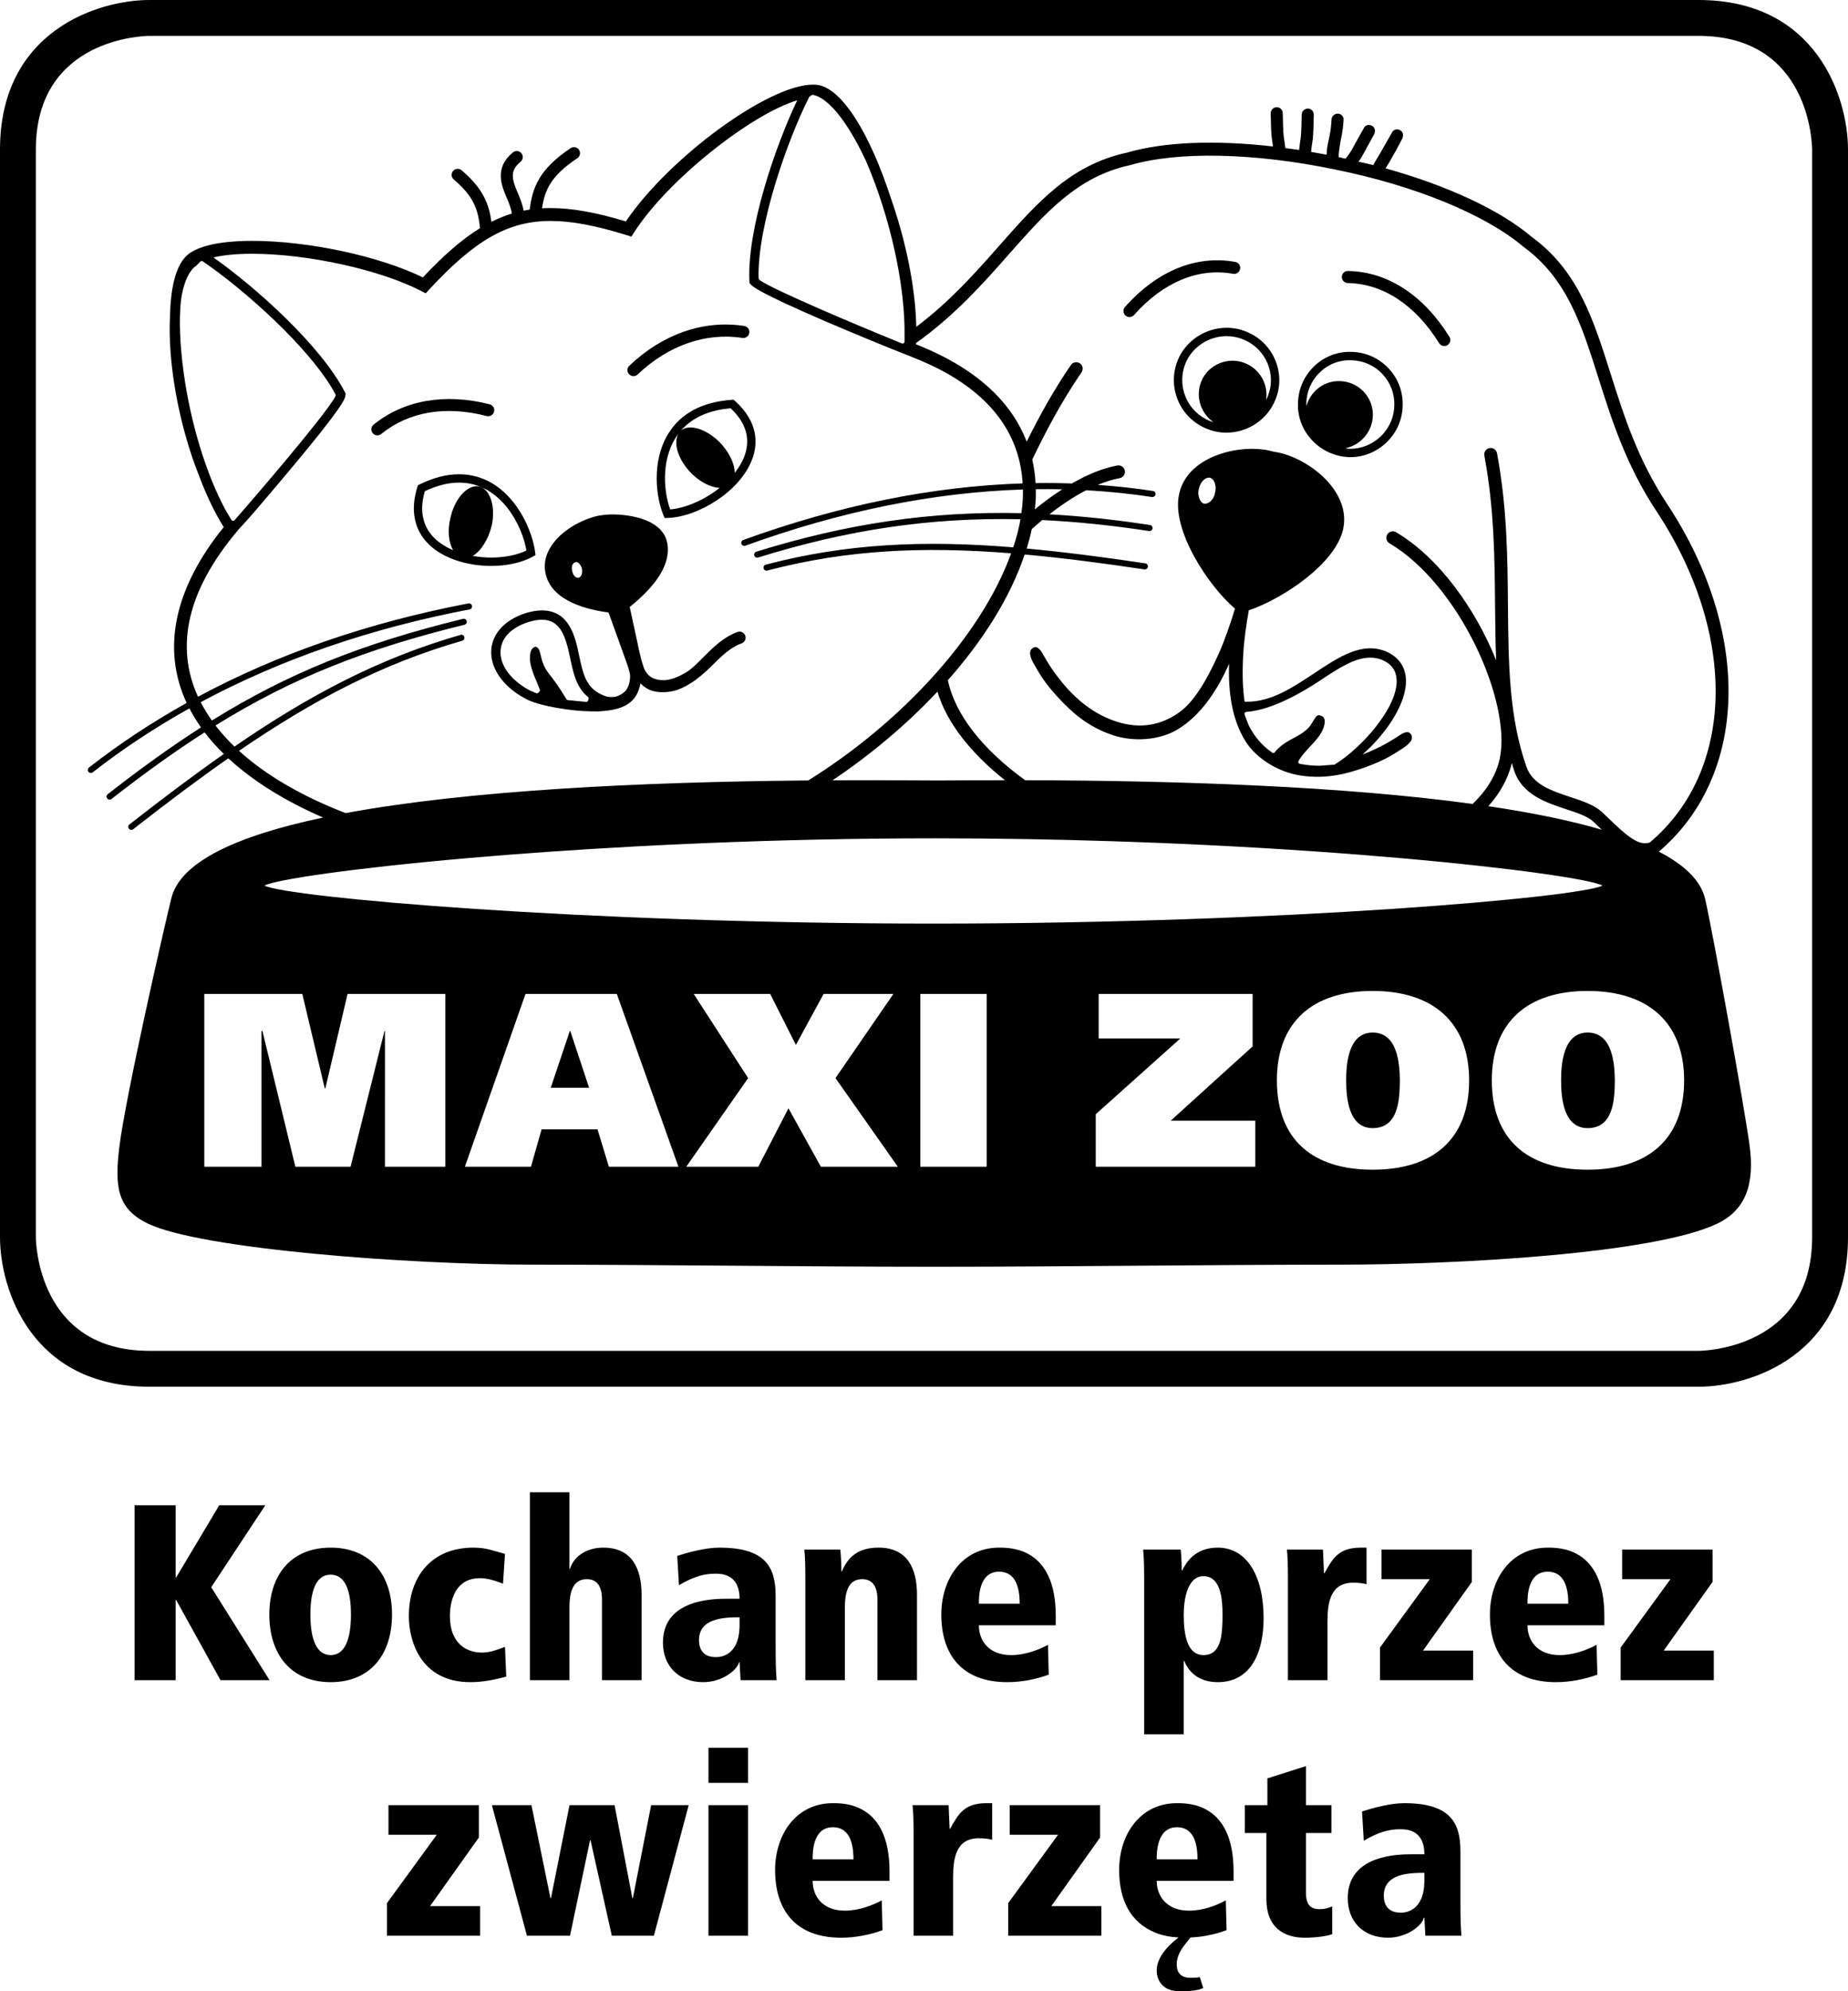 <?xml version="1.0" encoding="iso-8859-1"?>
<!-- Generator: Adobe Illustrator 28.6.0, SVG Export Plug-In . SVG Version: 9.03 Build 54939)  -->
<svg version="1.1" id="Layer_3" xmlns="http://www.w3.org/2000/svg" xmlns:xlink="http://www.w3.org/1999/xlink" x="0px" y="0px"
	 viewBox="0 0 283.465 305.285" style="enable-background:new 0 0 283.465 305.285;" xml:space="preserve">
<g>
	<path d="M20.647,230.77h6.298v11.063h0.077l6.607-11.063h7.067l-8.297,12.561l8.949,14.249h-7.527l-6.799-12.29h-0.077v12.29
		h-6.298V230.77z M50.722,237.263c6.145,0,9.41,4.262,9.41,10.254c0,6.069-3.265,10.371-9.41,10.371
		c-6.146,0-9.41-4.302-9.41-10.371C41.312,241.525,44.576,237.263,50.722,237.263 M50.722,253.739c2.112,0,3.11-2.304,3.11-6.222
		s-0.998-6.107-3.11-6.107c-2.112,0-3.111,2.189-3.111,6.107S48.61,253.739,50.722,253.739 M77.653,257.042
		c-1.765,0.462-3.571,0.846-5.492,0.846c-7.719,0-9.448-6.453-9.448-10.102c0-6.146,3.533-10.523,9.909-10.523
		c1.998,0,3.072,0.499,4.84,0.96l-0.307,4.57c-1.115-0.423-2.266-0.845-3.534-0.845c-4.609,0-4.609,5.07-4.609,5.838
		c0,4.226,2.611,5.569,4.916,5.569c1.267,0,2.421-0.461,3.534-0.883L77.653,257.042z M81.28,228.773h6.068v11.754h0.077
		c0.692-2.227,2.919-3.264,5.109-3.264c4.417,0,5.876,3.226,5.876,7.22v13.097h-6.069v-12.329c0-2.496-1.113-3.15-2.341-3.15
		c-1.96,0-2.652,1.691-2.652,4.264v11.215H81.28V228.773z M103.879,238.529c1.576-0.498,4.263-1.266,6.454-1.266
		c7.028,0,8.641,2.918,8.641,7.374v7.297c0,2.958,0.038,4.302,0.154,5.646h-5.531l-0.154-2.765h-0.077
		c-0.269,1.229-2.611,3.073-5.492,3.073c-3.726,0-6.184-2.42-6.184-6.069c0-6.683,7.797-6.721,9.91-6.721h1.843
		c0-3.841-2.842-3.841-3.726-3.841c-1.536,0-3.187,0.345-5.569,1.767L103.879,238.529z M113.443,247.94
		c-2.42,0-6.223,0.154-6.223,3.495c0,2.612,2.114,2.612,2.613,2.612c0.538,0,3.61-0.076,3.61-4.954V247.94z M134.59,245.251
		c0-2.496-1.113-3.15-2.343-3.15c-1.96,0-2.65,1.691-2.65,4.264v11.215h-6.068v-15.823c0-1.922-0.039-3.151-0.154-4.188h5.53
		c0.078,0.884,0.154,1.998,0.154,3.342h0.077c0.922-2.189,2.458-3.648,5.645-3.648c4.418,0,5.877,3.226,5.877,7.22v13.097h-6.068
		V245.251z M161.941,249.17H150.15c0,2.381,1.535,4.569,4.953,4.569c2.074,0,4.149-0.767,5.647-1.574l0.115,4.57
		c-1.959,0.73-4.264,1.153-6.338,1.153c-7.029,0-10.139-4.263-10.139-10.371c0-5.377,3.149-10.254,8.871-10.254
		c1.807,0,8.682,0,8.682,10.446V249.17z M156.41,245.866c0-2.535-0.653-4.916-3.151-4.916c-3.109,0-3.109,3.84-3.109,4.916H156.41z
		 M175.504,242.063c0-2.535-0.079-3.571-0.155-4.494h5.762c0.076,0.769,0.152,1.805,0.152,3.189h0.078
		c0.614-1.23,1.959-3.495,5.454-3.495c4.494,0,7.029,4.417,7.029,10.792c0,5.377-1.998,9.833-7.029,9.833
		c-2.805,0-4.416-1.459-5.147-3.265h-0.076v11.254h-6.068V242.063z M184.605,241.64c-2.496,0-3.033,3.611-3.033,5.916
		c0,3.188,0.576,6.183,3.033,6.183c2.69,0,2.918-2.995,2.918-6.183C187.523,245.482,187.371,241.64,184.605,241.64 M197.552,241.757
		c0-1.922-0.039-3.151-0.154-4.188h5.531c0.039,1.192,0.116,2.42,0.153,3.611h0.078c1.228-2.151,2.074-3.917,5.57-3.917h0.881v5.607
		c-0.652-0.154-1.189-0.231-2.035-0.231c-3.533,0-3.955,3.073-3.955,5.993v8.948h-6.069V241.757z M211.904,237.569h13.865v4.955
		l-7.49,10.524h7.684v4.532h-14.29v-4.993l7.645-10.486h-7.414V237.569z M246.091,249.17H234.3c0,2.381,1.538,4.569,4.956,4.569
		c2.074,0,4.148-0.767,5.646-1.574l0.115,4.57c-1.959,0.73-4.263,1.153-6.338,1.153c-7.029,0-10.14-4.263-10.14-10.371
		c0-5.377,3.15-10.254,8.873-10.254c1.804,0,8.679,0,8.679,10.446V249.17z M240.562,245.866c0-2.535-0.654-4.916-3.15-4.916
		c-3.112,0-3.112,3.84-3.112,4.916H240.562z M248.822,237.569h13.865v4.955l-7.49,10.524h7.682v4.532h-14.288v-4.993l7.643-10.486
		h-7.412V237.569z M59.587,276.748h13.864v4.955l-7.489,10.523h7.681v4.532H59.356v-4.993l7.643-10.484h-7.412V276.748z
		 M81.518,276.748l2.919,14.25h0.077l2.842-14.25h6.913l2.727,14.25h0.077l2.804-14.25h5.76l-5.338,20.01h-6.452l-3.265-14.633
		h-0.076l-3.073,14.633h-6.606l-5.377-20.01H81.518z M108.674,267.953h2.87h3.198v5.377h-6.068V267.953z M108.674,276.748h2.622
		h3.446v20.01h-6.068V276.748z M136.443,288.348h-11.79c0,2.38,1.536,4.57,4.954,4.57c2.074,0,4.148-0.768,5.646-1.574l0.115,4.57
		c-1.959,0.728-4.263,1.152-6.337,1.152c-7.028,0-10.139-4.263-10.139-10.371c0-5.377,3.149-10.254,8.871-10.254
		c1.806,0,8.68,0,8.68,10.448V288.348z M130.913,285.045c0-2.535-0.653-4.916-3.15-4.916c-3.11,0-3.11,3.84-3.11,4.916H130.913z
		 M140.132,280.935c0-1.921-0.039-3.15-0.154-4.187h5.529c0.04,1.191,0.116,2.42,0.155,3.611h0.076
		c1.228-2.15,2.074-3.918,5.568-3.918h0.885v5.608c-0.654-0.155-1.191-0.231-2.037-0.231c-3.533,0-3.955,3.072-3.955,5.992v8.948
		h-6.067V280.935z M154.881,276.748h13.863v4.955l-7.488,10.523h7.681v4.532H154.65v-4.993l7.643-10.484h-7.412V276.748z
		 M189.216,288.348h-11.791c0,2.341,1.538,4.57,4.956,4.57c2.15,0,4.148-0.768,5.646-1.574l0.115,4.57
		c-0.961,0.346-1.998,0.652-3.111,0.844c-0.807,0.154-1.613,0.23-2.42,0.269l-0.576,0.731c-1.383,1.65-1.537,2.687-1.537,3.455
		c0,1.191,0.654,1.998,2.074,1.998c0.73,0,1.037,0,1.459-0.115l0.539,1.689c-0.922,0.422-2.344,0.5-3.572,0.5
		c-2.573,0-3.573-1.576-3.573-3.227c0-1.728,1.422-3.533,3.073-4.8l0.269-0.231c-1.344-0.076-2.496-0.306-3.533-0.73
		c-3.803-1.535-5.568-4.953-5.568-9.602c0-5.377,3.148-10.254,8.871-10.254c1.804,0,8.679,0,8.679,10.448V288.348z M183.685,285.045
		c0-2.574-0.652-4.916-3.148-4.916c-3.072,0-3.112,3.84-3.112,4.916H183.685z M190.947,276.748h3.455v-4.109l5.916-1.881v5.99h3.916
		v4.264h-3.916v9.179c0,1.959,0.883,2.496,2.035,2.496c0.844,0,1.383-0.154,1.996-0.422v4.262c-0.613,0.231-2.265,0.539-4.224,0.539
		c-3.149,0-5.875-1.537-5.875-5.916v-10.138h-3.303V276.748z M208.922,277.709c1.574-0.5,4.263-1.268,6.453-1.268
		c7.027,0,8.64,2.918,8.64,7.373v7.299c0,2.957,0.039,4.301,0.155,5.645h-5.532l-0.152-2.766h-0.078
		c-0.268,1.231-2.611,3.074-5.492,3.074c-3.725,0-6.184-2.42-6.184-6.068c0-6.684,7.797-6.723,9.91-6.723h1.844
		c0-3.84-2.844-3.84-3.727-3.84c-1.535,0-3.187,0.346-5.568,1.768L208.922,277.709z M218.486,287.119
		c-2.42,0-6.223,0.152-6.223,3.494c0,2.611,2.112,2.611,2.612,2.611c0.537,0,3.611-0.076,3.611-4.955V287.119z"/>
	<path d="M260.544,212.595H22.919C4.789,212.595,0,197.603,0,189.677V22.919C0,4.79,14.992,0,22.919,0h237.625
		c18.128,0,22.921,14.992,22.921,22.919v166.758C283.465,207.804,268.469,212.595,260.544,212.595 M22.919,5.5
		C22.217,5.504,5.5,5.801,5.5,22.919v166.758c0.004,0.703,0.301,17.418,17.419,17.418h237.615
		c0.713-0.004,17.429-0.301,17.429-17.418V22.919C277.96,22.217,277.665,5.5,260.544,5.5H22.919z"/>
	<g>
		<path d="M210.553,172.949c4.02,0,4.133-4.48,4.172-7.325c-0.039-2.467-0.306-7.326-4.172-7.326c-3.759,0-4.064,4.859-4.064,7.326
			C206.489,168.469,206.907,172.949,210.553,172.949z"/>
		<polygon points="87.402,158.068 84.479,166.762 90.361,166.762 87.479,158.068 		"/>
		<path d="M97.17,57.661c0.23,0,0.457-0.083,0.639-0.252c4.716-4.477,10.429-6.461,16.074-5.606
			c0.505,0.076,0.977-0.267,1.053-0.774c0.08-0.504-0.269-0.977-0.773-1.055c-6.23-0.955-12.488,1.212-17.63,6.09
			c-0.371,0.352-0.385,0.94-0.035,1.309C96.68,57.567,96.926,57.661,97.17,57.661z"/>
		<path d="M112.726,61.455l-0.203-0.178l-0.269,0.019c-4.547,0.318-7.83,2.07-9.757,5.207c-2.607,4.248-1.86,9.809-0.721,12.51
			l0.17,0.405l0.439-0.013c4.625-0.126,11.172-4.029,13.015-9.059C116.216,68.115,116.417,64.764,112.726,61.455z M102.795,78.098
			c-0.938-2.577-1.434-7.295,0.795-10.923c0.149-0.243,0.32-0.467,0.489-0.691c-0.805,1.331-0.174,3.675,1.603,5.685
			c1.435,1.62,3.254,2.564,4.706,2.623C108.053,76.645,105.16,77.9,102.795,78.098z M114.197,69.906
			c-0.332,0.907-0.852,1.773-1.493,2.585c-0.02-1.284-0.704-2.882-1.965-4.312c-2.04-2.305-4.881-3.28-6.21-2.218
			c-0.165,0.135-0.299,0.294-0.412,0.469c1.708-2.235,4.374-3.53,7.955-3.835C114.444,64.816,115.159,67.276,114.197,69.906z"/>
		<path d="M206.737,43.396c5.396,0.087,10.371,3.361,14.015,9.219c0.176,0.28,0.477,0.435,0.786,0.435
			c0.169,0,0.337-0.045,0.49-0.137c0.433-0.273,0.568-0.843,0.297-1.278c-3.985-6.41-9.512-9.992-15.559-10.09
			c-0.545-0.005-0.936,0.398-0.941,0.91C205.819,42.965,206.225,43.388,206.737,43.396z"/>
		<path d="M206.914,70.086l0.184,0.002c4.334,0,7.945-3.508,8.051-7.805c0.096-2.158-0.664-4.214-2.139-5.792
			c-1.486-1.59-3.5-2.493-5.664-2.541c-4.392-0.202-8.144,3.376-8.244,7.794c-0.102,2.074,0.633,4.079,2.062,5.649
			C202.649,69.026,204.686,69.984,206.914,70.086z M200.381,61.792c0.082-3.621,3.043-6.569,6.598-6.569
			c0.101,0,0.205,0.002,0.322,0.007c1.83,0.043,3.526,0.801,4.77,2.134c1.24,1.327,1.879,3.054,1.797,4.876
			c-0.088,3.62-3.127,6.565-6.77,6.565h-0.139c-0.212-0.009-0.416-0.062-0.625-0.09c2.342-0.436,4.168-2.5,4.248-4.97
			c0.086-2.838-2.13-5.233-5.052-5.32c-2.42-0.074-4.502,1.529-5.125,3.814C200.403,62.089,200.373,61.944,200.381,61.792z"/>
		<path d="M81.764,85.314l0.373-0.207l-0.05-0.425c-0.431-3.75-3.971-11.973-11.683-11.973c-1.912,0-3.949,0.525-6.053,1.563
			l-0.246,0.119l-0.081,0.263c-0.954,3.007-0.648,5.707,0.888,7.801c2.322,3.177,6.898,4.309,10.407,4.309
			C77.806,86.764,80.096,86.249,81.764,85.314z M73.406,74.565c-1.772-0.27-3.721,1.947-4.344,4.964
			c-0.447,1.897-0.224,3.684,0.442,4.817c-1.409-0.599-2.682-1.448-3.557-2.646c-1.26-1.718-1.519-3.872-0.781-6.399
			c1.838-0.869,3.598-1.311,5.238-1.311c6.578,0,9.758,6.852,10.348,10.406c-1.433,0.694-3.383,1.085-5.433,1.085
			c-0.886,0-1.846-0.087-2.813-0.257c1.251-0.724,2.424-2.527,2.935-4.719C76.064,77.487,75.089,74.829,73.406,74.565z"/>
		<path d="M74.66,63.781c0.489,0.122,1-0.171,1.128-0.667c0.124-0.498-0.173-1-0.668-1.128c-6.858-1.754-13.179-0.645-17.817,3.117
			c-0.399,0.324-0.459,0.906-0.137,1.302c0.185,0.226,0.449,0.343,0.72,0.343c0.204,0,0.413-0.066,0.582-0.207
			C62.702,63.109,68.301,62.154,74.66,63.781z"/>
		<path d="M173.254,48.606c0.26,0,0.51-0.106,0.698-0.313c4.464-5.041,9.871-7.282,15.191-6.317
			c0.504,0.092,0.986-0.243,1.076-0.746c0.094-0.502-0.24-0.986-0.744-1.074c-5.99-1.09-11.998,1.365-16.914,6.909
			c-0.336,0.382-0.305,0.968,0.082,1.308C172.817,48.53,173.038,48.606,173.254,48.606z"/>
		<path d="M180.651,55.225c-0.807,2.014-0.787,4.213,0.053,6.193c0.841,1.982,2.414,3.519,4.423,4.322
			c0.953,0.392,1.967,0.592,3.004,0.592c3.283,0,6.303-2.037,7.51-5.064c0.805-1.966,0.787-4.131-0.047-6.095
			c-0.84-1.985-2.416-3.523-4.43-4.328c-0.957-0.393-1.97-0.593-3.011-0.593C184.881,50.252,181.87,52.25,180.651,55.225z
			 M194.414,55.672c0.7,1.649,0.713,3.463,0.04,5.114c-0.069,0.174-0.163,0.334-0.247,0.499c0.358-2.336-0.937-4.692-3.224-5.608
			c-2.57-1.063-5.678,0.18-6.736,2.837c-0.917,2.29-0.049,4.839,1.851,6.185c-0.162-0.052-0.33-0.082-0.488-0.146
			c-1.694-0.678-3.02-1.971-3.727-3.636c-0.705-1.665-0.722-3.517-0.043-5.21c1.02-2.497,3.557-4.172,6.313-4.172
			c0.873,0,1.722,0.167,2.531,0.496C192.381,52.711,193.705,54.004,194.414,55.672z"/>
		<path d="M201.596,103.209c-3.301,2.19-6.67,4.448-10.473,4.37l-0.209-0.006c-0.31-1.978-0.369-4.386-0.218-7.2
			c0.117-2.189,0.486-4.689,0.857-6.805c5.055-1.697,13.455-7.153,14.506-12.62c1.146-5.915-5.795-11.042-10.67-11.694
			c-4.701-1.399-13.176,0.466-14.502,6.393c-1.334,5.575,4.588,14.327,8.549,17.661c-0.654,2.143-1.539,4.779-2.508,6.936
			c-1.943,4.323-3.883,7.392-5.951,8.895c-2.574,1.872-5.596,2.608-9.02,1.691c-3.507-0.939-6.568-3.161-9.084-6.263
			c-1.582-1.951-2.287-3.196-2.779-4.065c-0.318-0.56-0.857-1.606-1.605-1.198c-0.862,0.471-0.438,1.566,0.187,2.632
			c0.627,1.064,1.365,2.581,3.76,5.136c1.879,2.004,4.322,4.322,8.268,5.638c3.14,1.047,7.203,0.814,10.023-0.94
			c2.818-1.753,5.135-4.572,7.141-8.581c0.234-0.471,0.457-0.946,0.671-1.421c-0.011,0.264-0.025,0.527-0.029,0.793
			c-0.053,4.482,0.721,8.048,2.424,10.898c1.703,2.849,5.209,4.915,8.477,5.422c4.113,0.636,7.345-0.307,9.935-1.228
			c3.299-1.177,4.649-2.189,5.693-2.847c1.041-0.661,1.922-1.442,1.374-2.254c-0.481-0.707-1.438-0.021-1.979,0.33
			c-0.834,0.549-2.033,1.332-4.332,2.342c-0.369,0.163-0.74,0.306-1.111,0.447c3.707-3.234,6.875-7.965,6.66-11.602
			c-0.115-1.914-1.151-3.358-3.006-4.175C208.955,98.326,205.381,100.697,201.596,103.209z M186.375,75.537
			c-0.177,1.066-0.98,1.773-1.689,1.683c-0.617-0.175-1.061-1.236-0.795-2.303c0.264-1.062,0.973-1.775,1.678-1.684
			C186.286,73.41,186.643,74.473,186.375,75.537z M214.225,104.15c0.283,4.228-5.486,10.648-9.533,13.076l-2.258,0.17
			c-0.955,0-1.92-0.088-2.869-0.26l-0.203-0.038c-0.092-0.017-0.17-0.078-0.207-0.163c-0.039-0.085-0.033-0.184,0.015-0.264
			l0.108-0.176c0.433-0.707,1.047-1.365,1.66-2.024c0.963-1.032,1.959-2.1,2.213-3.386c0.174-0.872-0.123-1.161-0.434-1.328
			l-0.416-0.129c-0.324,0-0.584,0.436-0.888,0.941l-0.428,0.673c-0.338,0.47-0.967,1.009-1.6,1.373l-0.775,0.432
			c-1.039,0.564-2.217,1.204-2.99,2.178l-0.082,0.106c-0.094,0.118-0.262,0.144-0.387,0.057l-0.107-0.076
			c-1.467-1.025-2.647-2.41-3.506-4.116l-0.584-1.519l-0.051-0.168c-0.025-0.082-0.014-0.172,0.035-0.242
			c0.049-0.072,0.127-0.117,0.213-0.124l0.172-0.014c3.738-0.333,8.08-2.759,11.062-4.734l0.01-0.007
			c2.883-1.913,5.373-3.567,7.795-3.567c0.656,0,1.291,0.128,1.891,0.381C213.43,101.798,214.133,102.762,214.225,104.15z"/>
		<path d="M94.858,106.651c-0.338,0.164-0.587,0.187-1.057,0.211c-0.493,0-0.788-0.068-1.198-0.235
			c-2.138-0.869-2.918-2.311-3.502-4.899c-0.093-0.374-0.178-0.784-0.269-1.219c-0.57-2.759-1.438-6.929-5.703-6.929
			c-0.784,0-1.658,0.15-2.612,0.455c-3.068,1.026-4.948,3.035-5.156,5.515c-0.234,2.814,1.761,5.706,5.172,7.519
			c2.004,1.194,7.398,1.983,10.082,1.983c0.407,0,0.695,0.018,1.096,0.018c1.033-0.071,1.503-0.094,2.514-0.305
			c1.62-0.376,2.667-1.031,3.334-2.11c0.322-0.522,0.546-1.139,0.677-1.883c0.444,0.435,0.899,0.758,1.373,0.972
			c0.578,0.258,1.176,0.353,1.781,0.369c1.44,0.037,2.724-0.208,4.556-1.366c1.048-0.661,2.163-1.599,3.261-2.697
			c1.383-1.38,2.812-2.805,4.546-3.416c0.482-0.17,0.735-0.7,0.564-1.184c-0.17-0.478-0.7-0.735-1.179-0.564
			c-2.13,0.75-3.784,2.4-5.241,3.855c-0.98,0.979-1.748,1.807-2.812,2.433c-2.063,1.213-3.556,1.292-4.714,0.88
			c-0.84-0.299-1.392-1.033-1.637-1.749c-0.305-0.893-0.446-1.457-0.634-2.277c-0.611-2.821-0.87-4.042-1.508-6.972
			c4.416-3.557,6.366-6.88,5.742-9.89c-0.836-3.933-6.783-4.404-9.003-4.282c-0.833,0.045-1.601,0.181-1.997,0.281
			c-1.654,0.423-5.207,1.887-6.961,4.843c-0.814,1.367-1.018,2.803-0.601,4.268c1.13,3.98,6.46,5.224,9.566,5.616
			c1.285,3.597,1.756,4.795,2.789,7.731c0.164,0.47,0.418,1.241,0.493,1.692c0.094,0.563-0.02,1.604-0.47,2.326
			C95.891,106.056,95.419,106.426,94.858,106.651z M90.286,107.17l-0.095,0.252c-0.044,0.12-0.15,0.196-0.277,0.184l-2.822-0.274
			c-0.084-0.013-0.193-0.118-0.236-0.19c-1.14-1.886-1.816-2.785-2.716-3.943c-0.809-1.039-1.056-2.097-1.236-2.874
			c0,0-0.178-0.64-0.178-0.641c-0.15-0.326-0.361-0.522-0.565-0.522c-0.139,0-0.305,0.082-0.478,0.239
			c-0.311,0.281-0.527,1.193-0.314,2.332c0.182,0.975,0.589,1.938,0.961,2.815l0.478,1.185c0.042,0.105,0.013,0.215-0.068,0.295
			l-0.179,0.181c-0.083,0.083-0.188,0.113-0.295,0.068c0,0-1.036-0.449-1.03-0.445c-2.933-1.565-4.638-3.927-4.451-6.163
			c0.157-1.908,1.639-3.428,4.172-4.278c0.002-0.001,0.004-0.002,0.006-0.002c0.803-0.252,1.532-0.38,2.166-0.38
			c2.871,0,3.649,2.624,4.307,5.795l0.062,0.297c0,0,0.215,0.949,0.217,0.958c0.399,1.777,0.976,3.588,2.482,4.79
			C90.295,106.925,90.33,107.056,90.286,107.17z M88.748,88.573c-0.447,0.093-0.887-0.442-0.981-1.064
			c-0.173-0.711,0.094-1.243,0.534-1.328c0.355-0.091,0.8,0.351,0.977,1.064C89.369,87.861,89.191,88.483,88.748,88.573z"/>
		<path d="M243.524,172.949c4.023,0,4.137-4.48,4.176-7.325c-0.039-2.467-0.305-7.326-4.176-7.326c-3.76,0-4.066,4.859-4.066,7.326
			C239.458,168.469,239.879,172.949,243.524,172.949z"/>
		<path d="M268.358,175.521c-0.817-5.967-5.594-32.418-6.817-37.748c-0.671-2.795-3.166-5.178-7.086-7.211
			c13.733-11.698,14.29-33.533,1.303-53.245c-4.521-6.811-6.638-13.494-8.685-19.955c-2.698-8.511-5.024-15.861-12.125-21.047
			c-4.854-4.118-12.944-7.869-22.416-10.505c0.461-0.709,0.699-1.174,1.076-1.825c0.351-0.612,0.469-0.776,1.447-2.655
			c0.236-0.455,0.227-0.99-0.183-1.298c-0.407-0.304-1.042-0.257-1.297,0.185c-1.12,1.935-1.448,2.546-1.942,3.392
			c-0.17,0.293-0.406,0.69-0.789,1.326c-0.084,0.138-0.148,0.26-0.199,0.372c-0.734-0.19-1.502-0.342-2.25-0.518
			c0.396-0.576,0.594-0.952,0.914-1.509c0.209-0.366,0.539-1.034,1.43-2.63c0.25-0.449,0.226-0.99-0.182-1.297
			c-0.408-0.308-1.043-0.26-1.297,0.184c-0.75,1.323-1.26,2.228-1.619,2.897c-0.166,0.305-0.541,1.034-1.189,1.818
			c-0.022,0.025-0.032,0.053-0.051,0.079c-0.36-0.078-0.709-0.166-1.067-0.245c0-0.012,0.004-0.02,0.004-0.031
			c0-0.493,0.047-0.963,0.211-1.974c0.18-1.096,0.401-1.573,0.543-3.723c0.035-0.51-0.396-0.933-0.906-0.944
			c-0.488,0.026-0.924,0.396-0.945,0.908c-0.078,1.833-0.442,3.15-0.524,3.548c-0.105,0.516-0.205,1.087-0.228,1.846
			c-0.801-0.154-1.596-0.298-2.385-0.432c0.07-0.704,0.131-1.092,0.18-1.397c0.113-0.734,0.175-1.14,0.236-4.31
			c0.008-0.509-0.397-0.932-0.91-0.942c-0.492,0.039-0.932,0.397-0.942,0.907c-0.058,3.045-0.113,3.405-0.218,4.058
			c-0.047,0.312-0.106,0.7-0.178,1.389c-0.715-0.111-1.412-0.192-2.117-0.286c-0.071-0.652-0.127-1.03-0.176-1.334
			c-0.102-0.659-0.16-1.021-0.217-4.022c-0.008-0.511-0.42-0.916-0.943-0.907c-0.512,0.009-0.918,0.432-0.908,0.945
			c0.062,3.123,0.125,3.53,0.24,4.268c0.031,0.207,0.068,0.455,0.109,0.8c-8.883-1.013-16.765-0.708-22.398,0.949
			c-8.627,1.849-13.719,7.62-19.614,14.299c-3.722,4.215-7.568,8.542-12.702,12.407c-0.123-6.301-1.713-13.567-3.976-19.97
			c-3.005-9.212-7.373-16.866-11.431-17.151c-0.141-0.011-0.284-0.016-0.434-0.016c-6.847,0-22.114,11.221-28.703,20.973
			c-4.629-1.396-8.309-2.047-11.533-2.047c-0.449,0-0.889,0.012-1.325,0.037c0.413-2.769,1.325-4.959,5.415-7.68
			c0.423-0.283,0.539-0.858,0.255-1.283c-0.282-0.426-0.857-0.541-1.284-0.258c-4.916,3.273-5.856,6.126-6.284,9.421
			c-0.312,0.047-0.622,0.1-0.931,0.161c-0.139-0.904-0.499-1.776-0.858-2.627c-0.912-2.154-1.341-3.443,0.394-4.871
			c0.395-0.325,0.45-0.907,0.127-1.303c-0.326-0.394-0.91-0.452-1.304-0.127c-2.889,2.374-1.753,5.062-0.922,7.023
			c0.353,0.836,0.677,1.63,0.751,2.356c-1.05,0.321-2.087,0.743-3.124,1.263c-0.354-2.606-1.225-5.091-4.58-7.907
			c-0.391-0.33-0.975-0.278-1.307,0.112c-0.326,0.394-0.276,0.978,0.116,1.307c3.18,2.67,3.751,4.823,4.021,7.458
			c-2.752,1.694-5.576,4.155-8.766,7.548c-6.705-3.266-17.557-5.601-26.205-5.601c-3.072,0-7.219,0.322-9.514,1.855
			c-2.285,1.526-2.984,5.654-3.07,9.72c-0.359,6.882,1.264,16.487,4.531,24.635c1.11,2.917,2.367,5.537,3.715,7.677
			c-7.588,9.345-9.556,18.654-5.691,26.954c-5.314,2.963-10.318,6.26-14.981,9.903c-0.205,0.155-0.24,0.451-0.08,0.653
			c0.09,0.118,0.231,0.182,0.367,0.182c0.1,0,0.204-0.032,0.288-0.1c4.617-3.607,9.57-6.872,14.83-9.806
			c0.517,1.002,1.113,1.976,1.781,2.918c-4.574,2.931-9.256,6.293-14.309,10.24c-0.205,0.16-0.24,0.451-0.082,0.656
			c0.092,0.119,0.231,0.18,0.371,0.18c0.1,0,0.203-0.031,0.287-0.1c5.043-3.94,9.717-7.293,14.282-10.214
			c0.877,1.152,1.869,2.253,2.951,3.312c-4.615,3.232-9.383,6.818-14.481,10.802c-0.203,0.156-0.24,0.451-0.08,0.653
			c0.092,0.118,0.231,0.182,0.369,0.182c0.098,0,0.201-0.034,0.287-0.1c5.139-4.017,9.942-7.627,14.591-10.876
			c3.895,3.609,8.915,6.644,14.54,9.085c-13.12,2.766-21.955,6.756-23.292,12.43c-1.248,5.062-7.004,30.357-7.96,38.047
			c-0.757,6.175-0.298,9.509,4.343,11.758c8.079,3.912,39.909,6.312,59.175,6.312c9.512,0,20.103,0.08,30.341,0.158
			c10.205,0.078,20.764,0.158,30.217,0.158h2.011c9.51,0,20.203-0.08,30.543-0.158s21.029-0.158,30.533-0.158
			c18.076,0,48.436-1.68,57.986-6.314C267.655,185.538,269.213,181.706,268.358,175.521z M228.295,123.595
			c1.778-1.981,3.024-4.193,3.606-6.608c0.135,0.425,0.248,0.856,0.398,1.278c1.28,3.599,4.836,4.77,7.973,5.808
			c1.68,0.551,3.266,1.077,4.115,1.875l0.883,0.848c0.144,0.138,0.283,0.27,0.426,0.406
			C240.756,125.757,234.868,124.568,228.295,123.595z M83.074,173.138l-1.631,5.733H71.307l9.3-26.496h14.007l9.452,26.496H93.399
			l-1.747-5.733H83.074z M106.406,152.375h11.73l3.946,7.821l4.252-7.821h10.705l-8.883,12.906l9.565,13.59h-11.805l-4.973-8.958
			l-4.629,8.958h-11.048l9.49-13.59L106.406,152.375z M58.972,158.068l-5.2,20.803h-8.466l-5.05-20.803h-0.149v20.803h-8.769
			v-26.496h15.03l3.454,14.501h0.077l3.416-14.501h14.994v26.496h-9.263l0.001-20.803H58.972z M71.822,131.55
			c3.743-0.326,7.756-0.643,12.004-0.941c4.453-0.313,9.166-0.606,14.094-0.868c3.419-0.181,6.943-0.347,10.557-0.496
			c10.963-0.447,22.759-0.723,35.012-0.723c9.451,0,18.627,0.167,27.355,0.45c2.264,0.072,4.496,0.154,6.695,0.242
			c11.375,0.457,21.86,1.104,31.03,1.824c2.162,0.17,4.248,0.342,6.258,0.52c17.714,1.553,29.318,3.303,30.974,4.211
			c-3.459,1.789-48.644,5.824-102.617,5.824c-53.964,0-99.149-4.035-102.622-5.824C42.24,134.861,53.951,133.105,71.822,131.55z
			 M243.524,151.919c9.258,0,14.803,4.819,14.803,13.705c0,9.034-5.545,13.7-14.803,13.7c-9.262,0-14.693-4.666-14.693-13.7
			C228.831,156.738,234.262,151.919,243.524,151.919z M141.17,152.375h10.174v26.496H141.17V152.375z M168.526,159.206v-6.831
			h23.611v8.047l-12.564,11.391h12.98v7.058h-24.478v-8.05l12.978-11.615H168.526z M210.553,151.919
			c9.258,0,14.797,4.819,14.797,13.705c0,9.034-5.539,13.7-14.797,13.7c-9.267,0-14.691-4.666-14.691-13.7
			C195.862,156.738,201.286,151.919,210.553,151.919z M146.315,119.642c-1.004,0.008-1.758,0.012-2.229,0.012h-0.539
			c-0.468,0-1.223-0.004-2.228-0.012c-4.469-0.034-9.022-0.043-13.61-0.02c5.824-3.904,11.35-8.539,16.084-13.585
			c1.448,4.833,5.204,9.491,10.354,13.574C151.514,119.612,148.901,119.622,146.315,119.642z M140.508,52.594
			c5.959-4.239,10.328-9.172,14.223-13.585c5.666-6.416,10.557-11.958,18.619-13.69c7.305-2.146,19.022-1.903,31.354,0.65
			c12.3,2.471,23.128,6.902,29.021,11.898c6.635,4.85,8.871,11.913,11.461,20.091c1.992,6.285,4.246,13.41,8.924,20.447
			c12.449,18.901,12.017,39.739-1.039,50.745c-1.711,0.629-3.574-1.039-6.428-3.784l-0.895-0.855
			c-1.173-1.104-2.962-1.693-4.855-2.317c-2.838-0.938-5.775-1.905-6.73-4.59c-2.709-7.635-2.78-15.935-2.858-24.727
			c-0.06-7.422-0.129-15.096-1.676-23.39c-0.101-0.539-0.623-0.896-1.152-0.79c-0.539,0.099-0.895,0.614-0.789,1.152
			c1.514,8.123,1.578,15.709,1.641,23.048c0.025,2.829,0.058,5.6,0.168,8.329c-3.151-7.813-8.709-15.709-15.35-19.633
			c-0.471-0.278-1.078-0.121-1.356,0.347c-0.277,0.474-0.125,1.079,0.348,1.355c10.676,6.311,18.713,24.206,16.922,32.948
			c-0.555,2.599-2.02,4.953-4.182,7.006c-19.613-2.685-44.724-3.578-68.625-3.636c-6.449-4.645-10.765-10.051-11.859-15.332
			c5.4-6.097,9.578-12.707,11.777-19.273c5.733,0.519,11.793,1.3,18.367,2.283c0.262,0.03,0.497-0.138,0.534-0.395
			c0.037-0.253-0.141-0.492-0.395-0.53c-6.502-0.972-12.502-1.748-18.187-2.268c0.304-0.997,0.564-1.993,0.773-2.986
			c0.527-0.474,1.063-0.935,1.602-1.383c5.261,0.251,10.689,0.809,16.39,1.683c0.246,0.035,0.492-0.135,0.533-0.39
			c0.038-0.256-0.136-0.493-0.39-0.533c-5.354-0.82-10.463-1.365-15.426-1.64c1.859-1.453,3.762-2.724,5.645-3.691
			c3.406,0.191,6.771,0.529,10.091,1.039c0.248,0.034,0.495-0.138,0.534-0.394c0.041-0.254-0.135-0.491-0.391-0.532
			c-2.789-0.429-5.615-0.733-8.467-0.937c1.143-0.473,2.27-0.825,3.362-1.028c0.537-0.1,0.89-0.615,0.791-1.152
			c-0.1-0.539-0.61-0.883-1.153-0.793c-2.254,0.418-4.617,1.404-6.974,2.762c-1.844-0.065-3.7-0.088-5.567-0.06
			c-0.068-1.167-0.221-2.37-0.506-3.599c2.133-4.447,4.516-8.94,7.559-13.386c0.312-0.45,0.197-1.064-0.254-1.375
			c-0.451-0.307-1.066-0.192-1.377,0.258c-2.682,3.916-4.846,7.847-6.779,11.743c-2.098-5.431-6.928-10.969-16.982-14.917
			C140.509,52.725,140.505,52.657,140.508,52.594z M158.737,78.088c0.052-0.501,0.105-1.001,0.131-1.499
			c0.025-0.517,0.031-1.051,0.021-1.592c1.358-0.018,2.709-0.011,4.055,0.019C161.524,75.928,160.114,76.956,158.737,78.088z
			 M124.191,14.806l0.225-0.171c0.003-0.003,0.063-0.043,0.063-0.043c0.064-0.045,0.253-0.05,0.331-0.032
			c1.047,0.244,2.26,1.151,3.511,2.625c1.47,1.738,3.019,4.305,4.484,7.43c3.764,8.669,6.097,19.298,5.942,27.081
			c0,0,0.004,0.498,0.004,0.499l-0.006,0.204c-0.003,0.092-0.05,0.178-0.128,0.229c-0.077,0.051-0.175,0.06-0.261,0.025l-0.65-0.263
			c-6.018-2.443-19.11-7.964-21.167-9.44l-0.057-0.041c-0.073-0.051-0.119-0.204-0.121-0.294
			c-0.199-8.117,4.506-21.335,7.748-27.713C124.129,14.864,124.157,14.831,124.191,14.806z M28.16,57.033
			c-0.574-4.235-0.713-7.897-0.413-10.897l0.03-0.214l0.124-0.771c0.447-2.247,1.222-3.784,2.197-4.408l0.641-0.646
			c0.097-0.098,0.251-0.112,0.364-0.032l0.092,0.065c6.077,4.141,16.37,13.163,20.232,20.256l0.035,0.065
			c0.044,0.082,0.013,0.245-0.029,0.328c-1.314,2.589-12.467,15.585-15.345,18.844l-0.127,0.144
			c-0.06,0.066-0.146,0.101-0.236,0.093c-0.09-0.006-0.17-0.056-0.217-0.132l-0.143-0.231l-0.754-1.287
			c-0.002-0.003-0.056-0.1-0.058-0.103C31.596,72.632,29.207,64.753,28.16,57.033z M36.66,115.11
			c11.397-7.808,21.943-13.341,34.238-16.881c0.25-0.071,0.393-0.329,0.32-0.578c-0.07-0.249-0.329-0.391-0.577-0.318
			c-12.469,3.585-23.14,9.2-34.676,17.122c-1.072-1.032-2.051-2.108-2.914-3.233c11.783-7.305,23.022-11.723,38.193-15.442
			c0.248-0.061,0.403-0.314,0.342-0.566c-0.063-0.252-0.32-0.405-0.566-0.342c-15.303,3.752-26.633,8.211-38.518,15.59
			c-0.646-0.909-1.219-1.848-1.715-2.814c12.17-6.534,25.969-11.304,41.244-14.224c0.252-0.046,0.42-0.293,0.369-0.547
			c-0.047-0.254-0.293-0.42-0.548-0.371c-15.356,2.937-29.233,7.735-41.48,14.306c-3.571-7.8-1.579-16.309,5.935-25.294l0.388-0.466
			c0.98-0.993,3.033-3.357,7.801-9.042c8.27-9.864,8.414-10.875,8.484-11.362l0.043-0.294l-0.135-0.262
			c-3.691-7.133-13.665-16.055-20.15-20.627c1.555-0.363,3.559-0.56,5.92-0.56c8.524,0,19.688,2.456,25.969,5.716l0.67,0.348
			l0.512-0.555c7.107-7.682,12.164-10.54,18.66-10.54c3.181,0,6.886,0.692,11.66,2.178l0.719,0.225l0.407-0.636
			c5.167-8.064,17.908-18.106,25.031-20.266c-3.385,7.078-7.697,19.756-7.337,27.691l0.013,0.298l0.184,0.235
			c1.103,1.4,14.456,6.986,20.923,9.606c0.89,0.361,1.645,0.664,2.224,0.893c0.763,0.303,1.223,0.48,1.245,0.48l0.412,0.18
			c9.099,3.544,14.529,8.772,16.306,15.482c0.291,1.105,0.485,2.25,0.578,3.434c0.012,0.145,0.014,0.293,0.024,0.438
			c-13.748,0.435-28.089,3.325-42.852,8.672c-0.243,0.086-0.37,0.355-0.283,0.597c0.07,0.19,0.25,0.31,0.44,0.31
			c0.053,0,0.107-0.01,0.16-0.03c14.677-5.315,28.927-8.186,42.584-8.617c0.011,0.477,0.007,0.959-0.018,1.449
			c-0.035,0.717-0.117,1.446-0.221,2.179c-13.908-0.326-26.788,1.598-40.663,5.91c-0.247,0.075-0.384,0.337-0.308,0.583
			c0.063,0.2,0.248,0.33,0.445,0.33c0.048,0,0.096-0.007,0.14-0.022c13.73-4.265,26.478-6.175,40.236-5.867
			c-0.029,0.163-0.047,0.323-0.078,0.487c-0.238,1.218-0.567,2.455-0.975,3.704c-0.011,0.038-0.029,0.076-0.041,0.114
			c-13.704-1.115-25.572-0.6-37.961,2.653c-0.25,0.066-0.402,0.32-0.335,0.569c0.055,0.21,0.244,0.352,0.452,0.352
			c0.04,0,0.08-0.005,0.118-0.015c12.194-3.201,23.9-3.722,37.396-2.644c-1.969,5.478-5.437,11.164-9.972,16.587
			c-0.602,0.719-1.221,1.434-1.86,2.143c-5.411,6.017-12.069,11.603-19.282,16.093c-25.691,0.227-52.073,1.508-70.966,5.006
			C46.644,122.197,40.945,119.007,36.66,115.11z"/>
	</g>
</g>
</svg>
